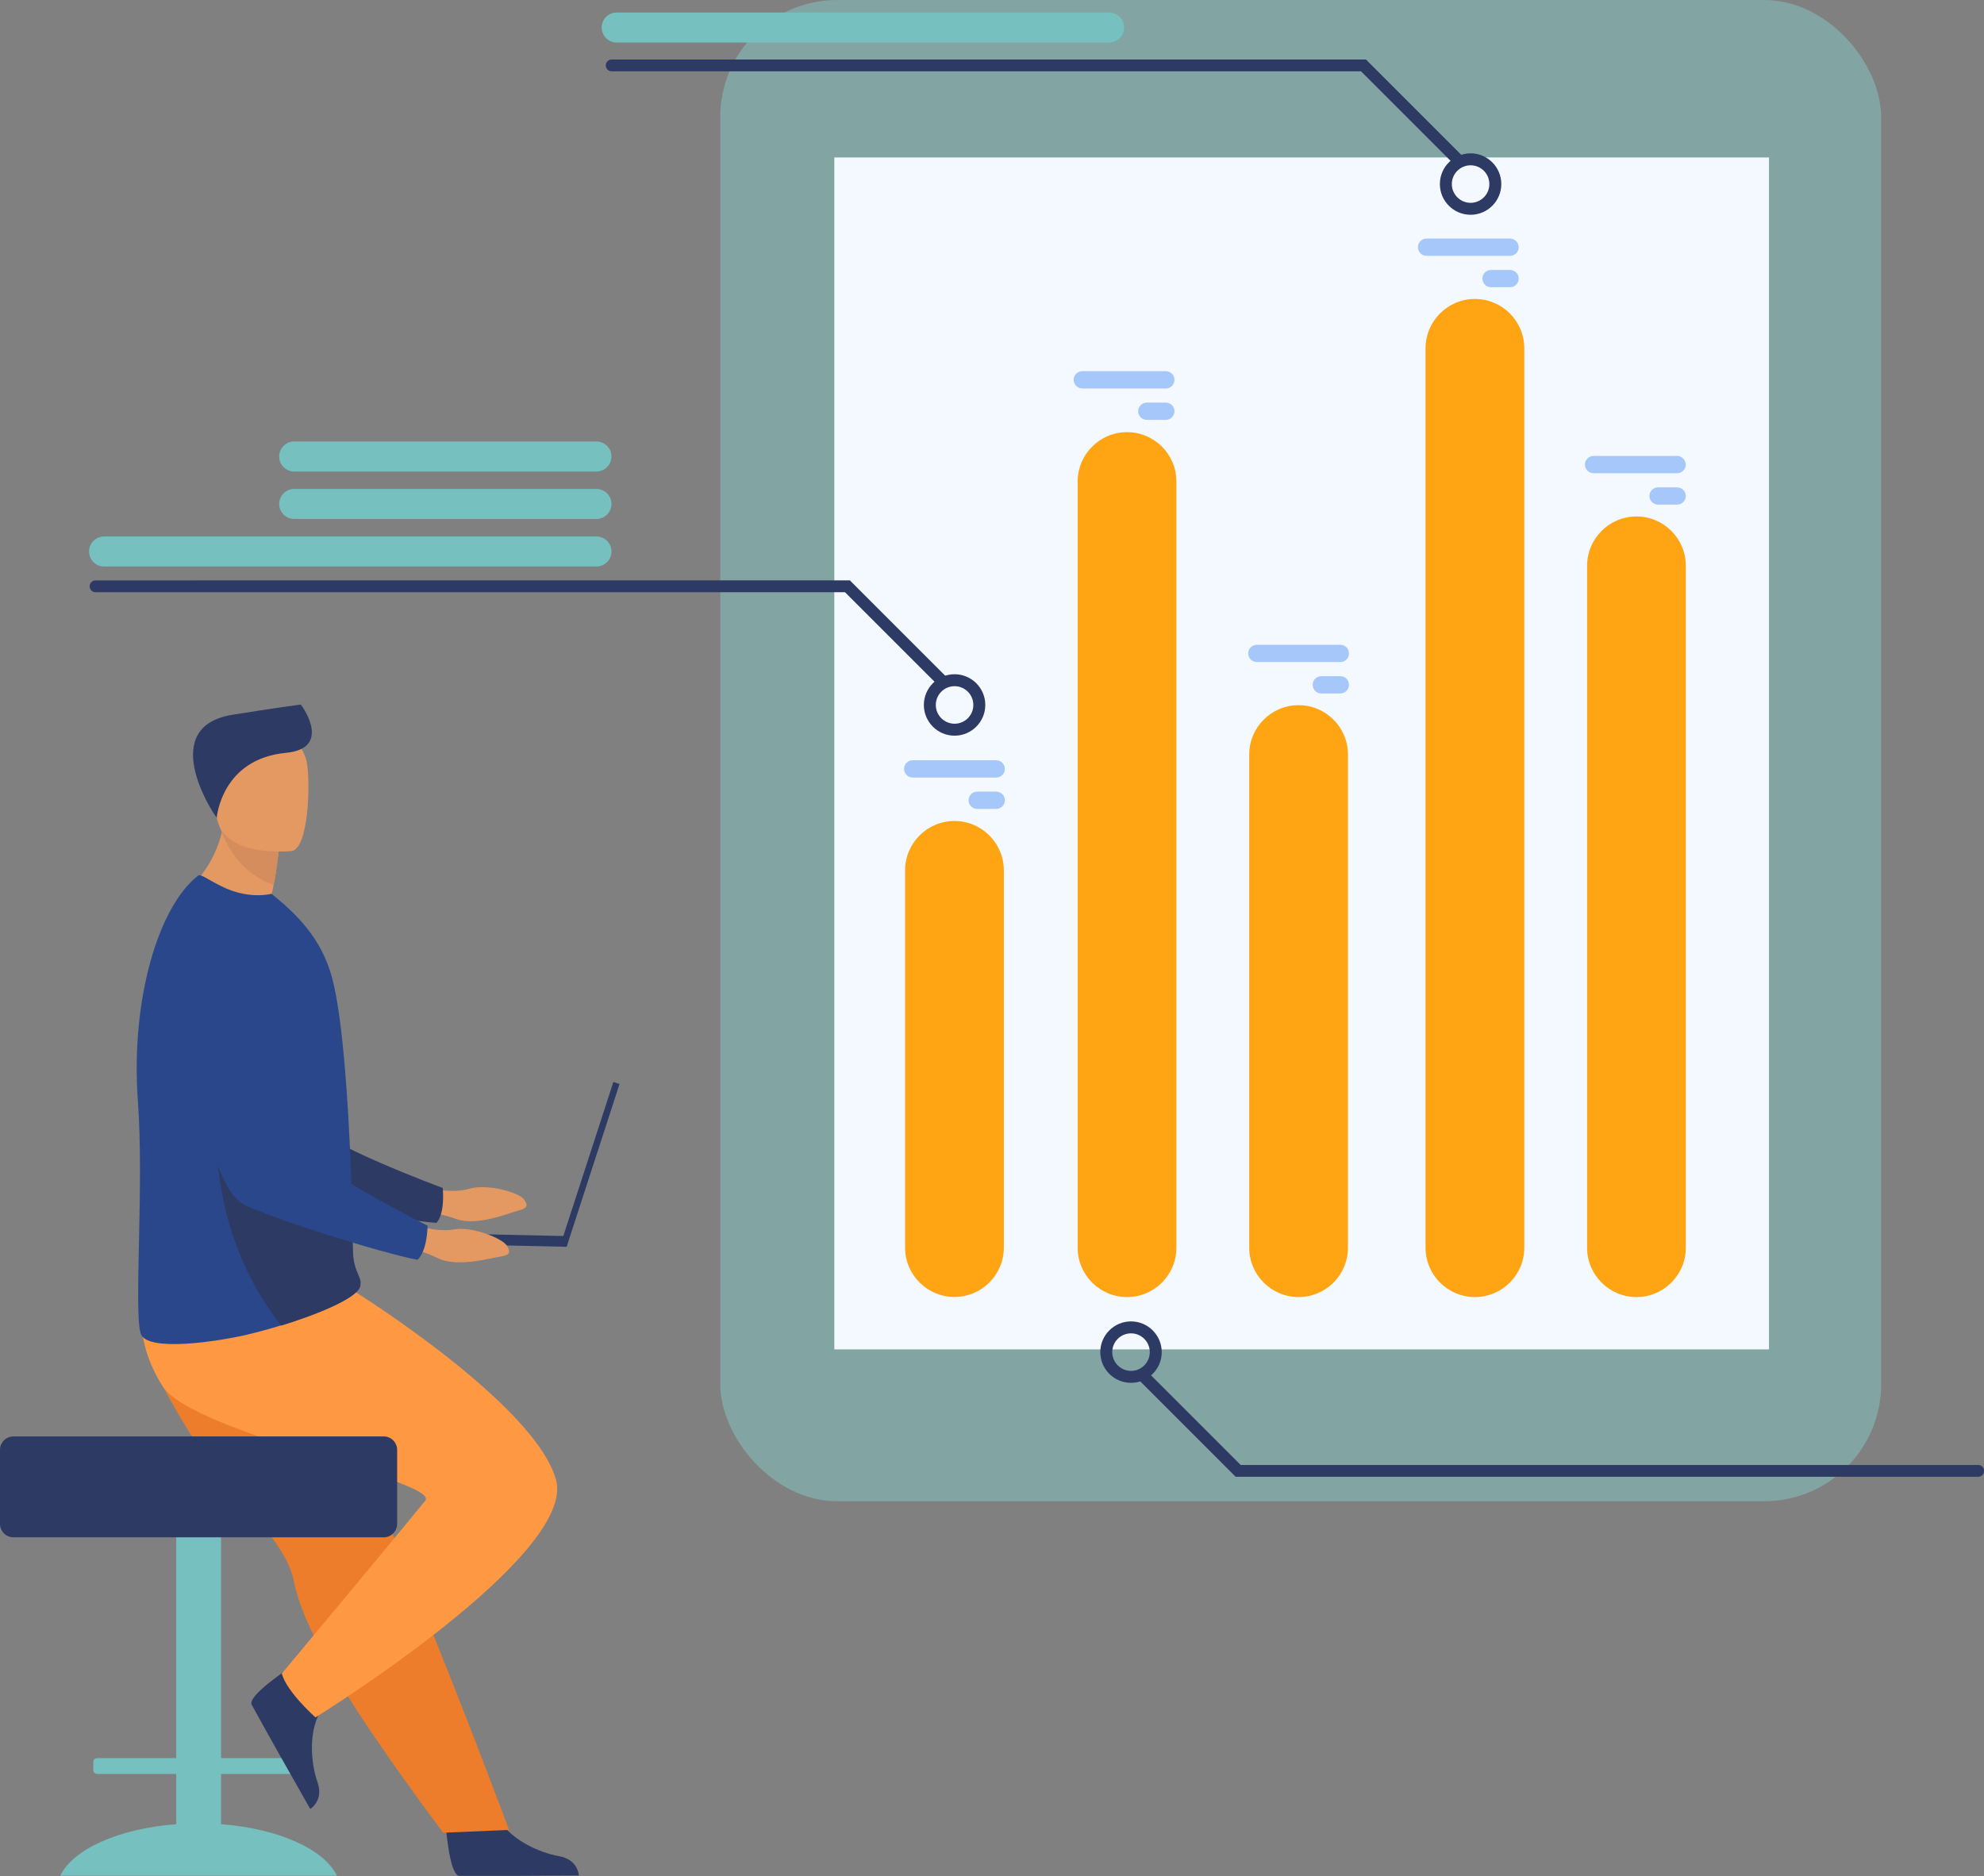 <?xml version="1.0" encoding="UTF-8"?>
<svg id="Layer_2" data-name="Layer 2" xmlns="http://www.w3.org/2000/svg" viewBox="0 0 174.4 164.92">
  <rect x="0" y="0" width="174.4" height="164.92" fill="#808080" stroke="none"/>
  <defs>
    <style>
      .cls-1 {
        fill: #86d1cd;
        opacity: .45;
      }

      .cls-2 {
        fill: #76c0bf;
      }

      .cls-3 {
        fill: #d68d5d;
      }

      .cls-4 {
        fill: #a6c7f9;
      }

      .cls-5 {
        fill: #e49963;
      }

      .cls-6 {
        fill: #ffa412;
      }

      .cls-7 {
        fill: #ff9843;
      }

      .cls-8 {
        fill: #2c3a64;
      }

      .cls-9 {
        fill: #ed7d2b;
      }

      .cls-10 {
        fill: #f3f9ff;
      }

      .cls-11 {
        fill: #2b478b;
      }
    </style>
  </defs>
  <g id="Layer_1-2" data-name="Layer 1">
    <g>
      <g>
        <path class="cls-8" d="M39.15,160.06s.3,4.77,1.22,4.84c.12,0,4.69,0,4.69,0l5.82-.03s-.04-1.4-1.74-1.7c-1.7-.3-4.55-1.49-5.58-3.74-1.08-2.37-4.41,.62-4.41,.62Z"/>
        <g>
          <path class="cls-5" d="M37.05,104.34s2.54,.65,4.15,.17c1.61-.49,4.39,.31,4.84,.9s.28,.82-.51,1.02c-.8,.2-3.62,1.41-5.48,.71s-4.28-.72-4.28-.72l1.29-2.08Z"/>
          <path class="cls-8" d="M15.12,82.3s2.85,20.26,7.57,22.07c2.33,.9,12.62,2.92,15.67,3.13,0,0,.75-.61,.56-3.07,0,0-10.78-3.96-12.31-6.11-2.28-3.2,1.42-13.09-1.45-16.1-2.86-3.01-7.68-4.3-10.04,.08Z"/>
        </g>
        <path class="cls-2" d="M15.49,160.36v-4.42h-6.95c-.19,0-.34-.15-.34-.34v-.71c0-.19,.15-.34,.34-.34h6.95v-25.14c0-.71,.58-1.28,1.28-1.28h1.38c.71,0,1.28,.58,1.28,1.28v25.14h6.95c.19,0,.34,.15,.34,.34v.71c0,.19-.15,.34-.34,.34h-6.95v4.42c5.03,.38,9.06,2.19,10.19,4.53H5.29c1.13-2.34,5.16-4.15,10.19-4.53Z"/>
        <path class="cls-9" d="M16.08,124.98c.83,1.41,1.79,2.73,2.78,3.98,3.06,3.87,6.4,7.06,6.98,10.07,.12,.6,.3,1.25,.54,1.93,.24,.69,.54,1.42,.89,2.17,1.3,2.82,3.24,5.99,5.18,8.86,3.36,4.97,6.51,9.12,6.51,9.12l5.79-.25c-.23-.58-2.76-7.44-6.13-15.83-1.37-3.41-2.83-7.03-4.24-10.52-.19-.47-.37-.93-.56-1.39-.43-1.07-.85-2.12-1.27-3.15-3.17-7.88-5.69-14.15-5.69-14.15,0,0-12.67-4.8-13.99-1.69-1.08,2.56-.2,5.08,3.2,10.85Z"/>
        <path class="cls-8" d="M25.75,146.42s-4.02,2.59-3.63,3.43c.05,.11,2.28,4.1,2.28,4.1l2.87,5.07s1.21-.72,.64-2.35c-.57-1.63-.92-4.7,.55-6.7,1.54-2.1-2.69-3.54-2.69-3.54Z"/>
        <path class="cls-7" d="M31.2,113.55s15.9,9.91,17.68,16.56c1.78,6.66-21.15,20.86-21.15,20.86,0,0-2.51-2.22-2.96-3.85,0,0,10.36-12.42,12.61-15.2,1.38-1.71-20.42-5.92-23.08-10.06-2.66-4.14-1.71-7.63-1.71-7.63l18.61-.69Z"/>
        <path class="cls-8" d="M1.18,126.27H33.73c.65,0,1.18,.53,1.18,1.18v6.51c0,.65-.53,1.18-1.18,1.18H1.18c-.65,0-1.18-.53-1.18-1.18v-6.51c0-.65,.53-1.18,1.18-1.18Z"/>
        <path class="cls-5" d="M23.84,78.83c1.56,.97,2.42,2.2,2.42,2.2-3.81,.99-10.13-2.54-10.13-2.54,0,0,2.45-1.65,3.36-5.27,.05-.18,.09-.37,.12-.56,.12-.61,.19-1.27,.21-1.98l1.75,1.57,2.91,2.61s-.07,1.08-.43,2.94c-.06,.32-.14,.67-.22,1.04Z"/>
        <path class="cls-11" d="M12.12,96.8c.55,7.34-.37,18.5,.25,20.43,.53,1.67,6.82,.68,9.25,.12,.9-.21,1.99-.5,3.11-.85,3.14-.97,6.56-2.36,6.92-3.39,.01-.04,.03-.08,.03-.12,.03-.15,.03-.29,0-.43-.12-.52-.59-1.09-.65-2.39-.06-1.45-.05-3.16-.11-5,0-.21,0-.43-.03-.64v-.08s0-.08,0-.12c-.05-2.05-.16-4.21-.28-6.34-.08-1.34-.17-2.67-.28-3.95-.27-3.29-.64-6.21-1.13-8.06-.8-3.01-2.56-4.98-4.16-6.42l-1.16-.99c-1.29,.28-2.82,.09-4.2-.56-1.5-.71-2.01-1.22-2.27-1.03-3.45,2.67-5.94,10.83-5.29,19.8Z"/>
        <path class="cls-8" d="M24.72,116.53c3.14-.97,6.56-2.36,6.92-3.39,.01-.04,.03-.08,.03-.12,0-.14,0-.29,0-.43-.12-.52-.59-1.09-.65-2.39-.06-1.45-.05-3.16-.11-5,0-.21,0-.43-.03-.64v-.08s0-.08,0-.12l-11.85-5.38s-.68,9.55,5.69,17.54Z"/>
        <path class="cls-3" d="M24.49,74.84s-.07,1.08-.43,2.94c-2.84-.92-4.13-3.48-4.56-4.57-.12-.31-.18-.5-.18-.5,0,0,.11-.02,.3-.06,.4-.08,1.15-.24,1.96-.41l2.91,2.61Z"/>
        <path class="cls-5" d="M25.64,74.81s-6.24,.7-6.62-3.19c-.38-3.89-1.44-6.43,2.53-7.04,3.97-.61,4.89,.8,5.33,2.07,.44,1.27,.37,7.88-1.24,8.17Z"/>
        <path class="cls-8" d="M19.05,71.89s.4-5.17,6.08-5.71c3.89-.37,1.72-3.72,1.31-4.25,0,0-2.98,.41-6.04,.91-6.42,1.06-1.98,8.24-1.35,9.04Z"/>
        <g>
          <rect class="cls-8" x="51.58" y="94.83" width=".57" height="15.05" transform="translate(69.56 215.73) rotate(-162)"/>
          <rect class="cls-8" x="34.04" y="108.48" width="15.79" height=".94" transform="translate(81.53 218.78) rotate(-178.78)"/>
        </g>
        <g>
          <path class="cls-5" d="M35.74,107.46s2.45,.93,4.11,.62c1.66-.31,4.33,.79,4.71,1.43,.38,.63,.19,.85-.62,.96-.82,.11-3.76,1-5.53,.1-1.77-.9-4.17-1.19-4.17-1.19l1.51-1.92Z"/>
          <path class="cls-11" d="M16.38,83.13s.6,20.45,5.09,22.77c2.22,1.15,12.22,4.3,15.22,4.84,0,0,.81-.52,.9-2.99,0,0-10.28-5.12-11.57-7.43-1.91-3.44,2.85-12.85,.34-16.16-2.51-3.31-7.16-5.12-9.99-1.03Z"/>
        </g>
      </g>
      <rect class="cls-1" x="63.31" width="102.05" height="131.97" rx="10.29" ry="10.29" transform="translate(228.67 131.97) rotate(180)"/>
      <rect class="cls-10" x="73.34" y="13.83" width="82.16" height="104.78" transform="translate(228.84 132.45) rotate(180)"/>
      <g>
        <path class="cls-6" d="M143.85,114.02h0c-2.39,0-4.34-1.94-4.34-4.34V49.74c0-2.39,1.94-4.34,4.34-4.34h0c2.39,0,4.34,1.94,4.34,4.34v59.94c0,2.39-1.94,4.34-4.34,4.34Z"/>
        <path class="cls-6" d="M129.65,114.02h0c-2.39,0-4.34-1.94-4.34-4.34V30.62c0-2.39,1.94-4.34,4.34-4.34h0c2.39,0,4.34,1.94,4.34,4.34V109.68c0,2.39-1.94,4.34-4.34,4.34Z"/>
        <path class="cls-6" d="M114.15,114.02h0c-2.39,0-4.34-1.94-4.34-4.34v-43.35c0-2.39,1.94-4.34,4.34-4.34h0c2.39,0,4.34,1.94,4.34,4.34v43.35c0,2.39-1.94,4.34-4.34,4.34Z"/>
        <path class="cls-6" d="M99.07,114.02h0c-2.39,0-4.34-1.94-4.34-4.34V42.33c0-2.39,1.94-4.34,4.34-4.34h0c2.39,0,4.34,1.94,4.34,4.34V109.68c0,2.39-1.94,4.34-4.34,4.34Z"/>
        <path class="cls-6" d="M88.24,76.51v33.16c0,2.39-1.94,4.34-4.34,4.34h0c-2.39,0-4.34-1.94-4.34-4.34v-33.16c0-2.39,1.94-4.34,4.34-4.34h0c2.39,0,4.34,1.94,4.34,4.34Z"/>
      </g>
      <g>
        <path class="cls-4" d="M95.14,32.63h7.34c.42,0,.76,.34,.76,.76s-.34,.76-.76,.76h-7.34c-.42,0-.76-.34-.76-.76s.34-.76,.76-.76Z"/>
        <path class="cls-4" d="M100.81,35.39h1.67c.42,0,.76,.34,.76,.76s-.34,.76-.76,.76h-1.67c-.42,0-.76-.34-.76-.76s.34-.76,.76-.76Z"/>
        <path class="cls-4" d="M125.4,20.97h7.34c.42,0,.76,.34,.76,.76s-.34,.76-.76,.76h-7.34c-.42,0-.76-.34-.76-.76s.34-.76,.76-.76Z"/>
        <path class="cls-4" d="M131.07,23.73h1.67c.42,0,.76,.34,.76,.76h0c0,.42-.34,.76-.76,.76h-1.67c-.42,0-.76-.34-.76-.76h0c0-.42,.34-.76,.76-.76Z"/>
        <path class="cls-4" d="M140.08,40.08h7.34c.42,0,.76,.34,.76,.76s-.34,.76-.76,.76h-7.34c-.42,0-.76-.34-.76-.76s.34-.76,.76-.76Z"/>
        <path class="cls-4" d="M145.75,42.84h1.67c.42,0,.76,.34,.76,.76h0c0,.42-.34,.76-.76,.76h-1.67c-.42,0-.76-.34-.76-.76h0c0-.42,.34-.76,.76-.76Z"/>
        <path class="cls-4" d="M110.48,56.68h7.34c.42,0,.76,.34,.76,.76s-.34,.76-.76,.76h-7.34c-.42,0-.76-.34-.76-.76s.34-.76,.76-.76Z"/>
        <path class="cls-4" d="M116.15,59.44h1.67c.42,0,.76,.34,.76,.76h0c0,.42-.34,.76-.76,.76h-1.67c-.42,0-.76-.34-.76-.76h0c0-.42,.34-.76,.76-.76Z"/>
        <path class="cls-4" d="M80.23,66.83h7.34c.42,0,.76,.34,.76,.76s-.34,.76-.76,.76h-7.34c-.42,0-.76-.34-.76-.76s.34-.76,.76-.76Z"/>
        <path class="cls-4" d="M85.9,69.59h1.67c.42,0,.76,.34,.76,.76s-.34,.76-.76,.76h-1.67c-.42,0-.76-.34-.76-.76s.34-.76,.76-.76Z"/>
      </g>
      <g>
        <path class="cls-8" d="M83.91,64.67c-1.49,0-2.7-1.21-2.7-2.7s1.21-2.7,2.7-2.7,2.7,1.21,2.7,2.7-1.21,2.7-2.7,2.7Zm0-4.35c-.91,0-1.65,.74-1.65,1.65s.74,1.65,1.65,1.65,1.65-.74,1.65-1.65-.74-1.65-1.65-1.65Z"/>
        <path class="cls-8" d="M82.76,60.32c-.13,0-.27-.05-.37-.15l-8.11-8.11H8.4c-.29,0-.52-.23-.52-.52s.23-.52,.52-.52H74.71l8.41,8.41c.2,.2,.2,.53,0,.74-.1,.1-.24,.15-.37,.15Z"/>
      </g>
      <g>
        <path class="cls-8" d="M99.42,121.56c-1.49,0-2.7-1.21-2.7-2.7s1.21-2.7,2.7-2.7,2.7,1.21,2.7,2.7-1.21,2.7-2.7,2.7Zm0-4.35c-.91,0-1.65,.74-1.65,1.65s.74,1.65,1.65,1.65,1.65-.74,1.65-1.65-.74-1.65-1.65-1.65Z"/>
        <path class="cls-8" d="M173.88,129.82H108.62l-8.41-8.41c-.2-.2-.2-.53,0-.74,.2-.2,.53-.2,.74,0l8.11,8.11h64.83c.29,0,.52,.23,.52,.52s-.23,.52-.52,.52Z"/>
      </g>
      <g>
        <path class="cls-8" d="M129.27,18.88c-1.49,0-2.7-1.21-2.7-2.7s1.21-2.7,2.7-2.7,2.7,1.21,2.7,2.7-1.21,2.7-2.7,2.7Zm0-4.35c-.91,0-1.65,.74-1.65,1.65s.74,1.65,1.65,1.65,1.65-.74,1.65-1.65-.74-1.65-1.65-1.65Z"/>
        <path class="cls-8" d="M128.12,14.53c-.13,0-.27-.05-.37-.15l-8.11-8.11H53.77c-.29,0-.52-.23-.52-.52s.23-.52,.52-.52H120.07l8.41,8.41c.2,.2,.2,.53,0,.74-.1,.1-.24,.15-.37,.15Z"/>
      </g>
      <path class="cls-2" d="M52.43,49.8H9.15c-.73,0-1.32-.59-1.32-1.32h0c0-.73,.59-1.32,1.32-1.32H52.43c.73,0,1.32,.59,1.32,1.32h0c0,.73-.59,1.32-1.32,1.32Z"/>
      <path class="cls-2" d="M52.43,45.62H25.86c-.73,0-1.32-.59-1.32-1.32h0c0-.73,.59-1.32,1.32-1.32h26.57c.73,0,1.32,.59,1.32,1.32h0c0,.73-.59,1.32-1.32,1.32Z"/>
      <path class="cls-2" d="M52.43,41.45H25.86c-.73,0-1.32-.59-1.32-1.32h0c0-.73,.59-1.32,1.32-1.32h26.57c.73,0,1.32,.59,1.32,1.32h0c0,.73-.59,1.32-1.32,1.32Z"/>
      <path class="cls-2" d="M97.49,3.74H54.21c-.73,0-1.32-.59-1.32-1.32h0c0-.73,.59-1.32,1.32-1.32h43.28c.73,0,1.32,.59,1.32,1.32h0c0,.73-.59,1.32-1.32,1.32Z"/>
    </g>
  </g>
</svg>